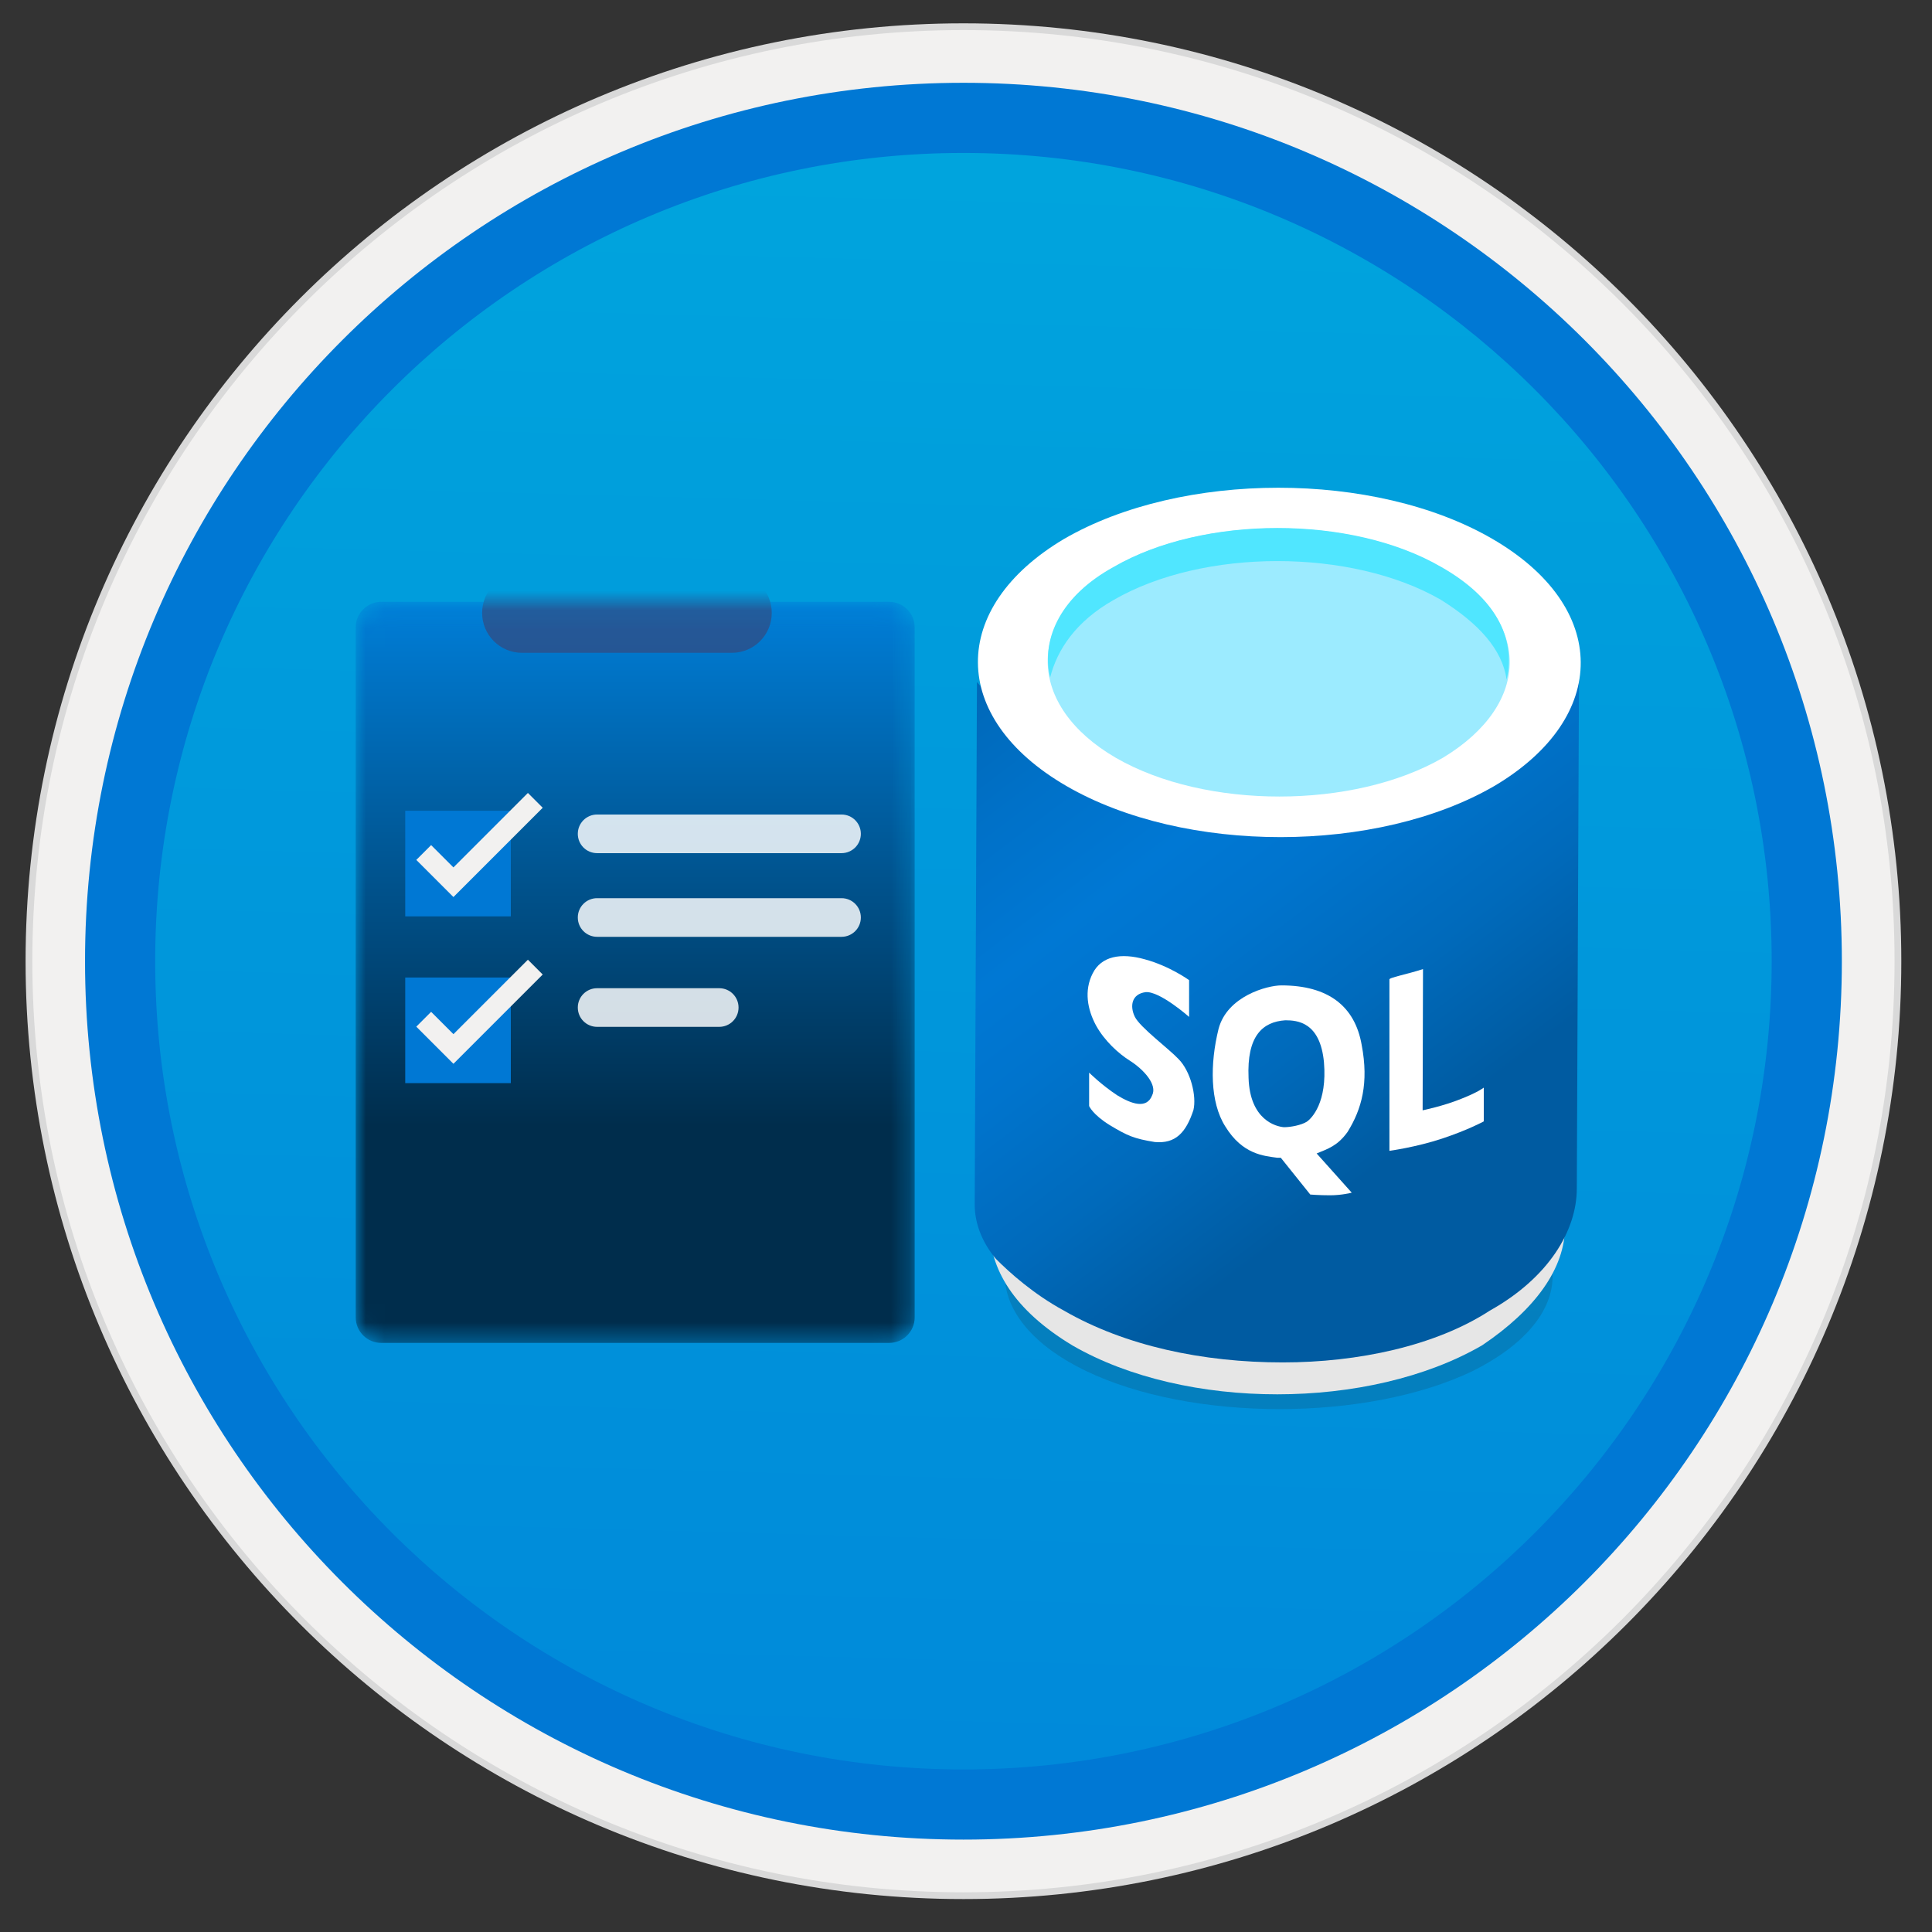 <svg width="103" height="103" viewBox="0 0 103 103" fill="none" xmlns="http://www.w3.org/2000/svg">
<rect x="0" y="0" width="103" height="103" fill="#333333" stroke="none"/>
<path d="M51.364 98.054C77.213 98.054 98.174 77.104 98.174 51.244C98.174 25.384 77.213 4.434 51.364 4.434C25.514 4.434 4.553 25.394 4.553 51.244C4.553 77.094 25.514 98.054 51.364 98.054Z" fill="url(#paint0_linear)"/>
<path fill-rule="evenodd" clip-rule="evenodd" d="M51.364 1.244C23.753 1.244 1.364 23.634 1.364 51.244C1.364 78.854 23.753 101.244 51.364 101.244C78.974 101.244 101.364 78.854 101.364 51.244C101.364 23.634 78.974 1.244 51.364 1.244ZM51.364 97.004C26.093 97.004 5.604 76.514 5.604 51.244C5.604 25.974 26.093 5.484 51.364 5.484C76.633 5.484 97.124 25.974 97.124 51.244C97.124 76.514 76.633 97.004 51.364 97.004Z" fill="#D9D9D9"/>
<path fill-rule="evenodd" clip-rule="evenodd" d="M5.464 51.244C5.464 76.594 26.014 97.144 51.364 97.144C76.714 97.144 97.264 76.594 97.264 51.244C97.264 25.894 76.714 5.344 51.364 5.344C26.014 5.344 5.464 25.894 5.464 51.244ZM51.364 1.604C23.944 1.604 1.724 23.824 1.724 51.244C1.724 78.664 23.954 100.884 51.364 100.884C78.784 100.884 101.004 78.654 101.004 51.244C101.004 23.824 78.784 1.604 51.364 1.604Z" fill="#F2F1F0"/>
<path fill-rule="evenodd" clip-rule="evenodd" d="M8.273 51.244C8.273 75.044 27.563 94.334 51.363 94.334C75.163 94.334 94.453 75.044 94.453 51.244C94.453 27.444 75.163 8.154 51.363 8.154C27.563 8.154 8.273 27.444 8.273 51.244ZM51.363 4.414C25.503 4.414 4.533 25.384 4.533 51.244C4.533 77.104 25.503 98.074 51.363 98.074C77.223 98.074 98.194 77.104 98.194 51.244C98.194 25.384 77.234 4.414 51.363 4.414Z" fill="#0078D4"/>
<path opacity="0.15" d="M78.404 63.044C84.204 65.774 84.204 70.224 78.554 73.074C72.904 75.804 63.534 75.804 57.884 73.084C52.234 70.354 52.084 65.774 57.734 63.044C63.384 60.324 72.754 60.324 78.404 63.044Z" fill="#1F1D20"/>
<path d="M83.434 62.544V65.394C83.434 67.614 81.854 69.814 79.014 71.724C73.004 75.204 63.194 75.204 57.184 71.734C54.024 69.834 52.754 67.624 52.754 65.414V62.564C52.754 64.784 54.344 67.304 57.184 68.894C63.204 72.374 73.004 72.374 79.014 68.884C81.854 67.294 83.434 65.074 83.434 62.544Z" fill="#E6E6E6"/>
<path d="M79.554 40.514C76.424 42.264 72.404 43.144 68.384 43.274C64.124 43.274 59.974 42.394 56.854 40.514C53.594 38.634 52.084 36.254 52.084 36.374L51.964 64.224C51.964 65.354 52.464 66.364 53.094 67.114C53.844 67.864 55.104 68.994 56.724 69.874C59.984 71.754 64.124 72.634 68.384 72.634C72.404 72.634 76.534 71.754 79.424 69.874C82.554 68.124 84.064 65.614 84.064 63.354L84.184 35.134C84.334 37.504 82.704 38.754 79.554 40.514Z" fill="url(#paint1_linear)"/>
<path d="M79.554 28.724C85.824 32.354 85.824 38.244 79.684 41.894C73.424 45.534 63.134 45.544 56.854 41.904C50.584 38.274 50.584 32.384 56.724 28.734C63.004 25.094 73.294 25.094 79.554 28.724Z" fill="white"/>
<path d="M76.803 30.234C81.694 32.994 81.694 37.514 76.933 40.394C72.163 43.154 64.263 43.154 59.493 40.404C54.724 37.634 54.603 33.004 59.373 30.234C64.133 27.474 72.034 27.474 76.803 30.234Z" fill="#9CEBFF"/>
<path d="M59.374 31.984C64.144 29.224 72.044 29.224 76.814 31.974C78.824 33.234 80.084 34.604 80.324 36.234C80.824 33.974 79.704 31.844 76.814 30.214C72.044 27.454 64.144 27.464 59.374 30.224C56.614 31.734 55.484 33.984 55.984 36.124C56.364 34.624 57.364 33.124 59.374 31.984Z" fill="#50E6FF"/>
<path d="M75.864 51.664L75.844 59.194C75.844 59.194 76.964 58.964 77.894 58.584C78.814 58.224 79.104 57.984 79.104 57.984V59.784C79.104 59.784 78.264 60.244 76.874 60.704C75.484 61.164 74.074 61.354 74.074 61.354V52.224C74.014 52.124 75.014 51.944 75.864 51.664Z" fill="white"/>
<path d="M63.394 52.254V54.214C63.394 54.214 61.824 52.824 61.074 52.894C60.324 52.994 60.224 53.644 60.504 54.214C60.794 54.784 62.284 55.884 62.824 56.454C63.474 57.104 63.804 58.434 63.624 59.184C63.224 60.394 62.664 60.984 61.564 60.884C60.454 60.704 60.114 60.554 59.164 59.984C58.244 59.414 58.064 58.964 58.064 58.964V57.184C58.064 57.184 58.714 57.834 59.564 58.394C60.314 58.854 61.134 59.144 61.424 58.394C61.714 57.824 60.964 57.004 60.214 56.534C59.644 56.174 58.894 55.504 58.434 54.674C57.974 53.824 57.784 52.814 58.254 51.894C58.714 50.974 59.754 50.784 61.034 51.144C62.364 51.504 63.394 52.254 63.394 52.254Z" fill="white"/>
<path d="M71.844 60.344C72.594 59.134 72.984 57.744 72.594 55.704C72.234 53.644 70.814 52.534 68.314 52.534C67.564 52.534 65.424 53.104 64.964 54.854C64.504 56.714 64.504 58.764 65.324 60.054C66.244 61.554 67.384 61.624 68.104 61.724C68.204 61.724 68.284 61.724 68.284 61.724L69.854 63.684C69.854 63.684 70.334 63.724 70.904 63.724C71.554 63.724 72.064 63.584 72.064 63.584L70.194 61.494C70.804 61.244 71.314 61.084 71.844 60.344ZM66.564 57.464C66.464 55.224 67.314 54.474 68.524 54.394C69.174 54.394 70.384 54.494 70.584 56.634C70.764 58.774 69.934 59.624 69.664 59.804C69.374 59.984 68.814 60.094 68.454 60.094C68.034 60.064 66.634 59.714 66.564 57.464Z" fill="white"/>
<mask id="mask0" mask-type="alpha" maskUnits="userSpaceOnUse" x="18" y="32" width="31" height="40">
<path d="M20.324 32.084H47.404C48.154 32.084 48.764 32.694 48.764 33.444V70.234C48.764 70.984 48.154 71.594 47.404 71.594H20.324C19.574 71.594 18.964 70.984 18.964 70.234V33.444C18.964 32.694 19.574 32.084 20.324 32.084Z" fill="white"/>
</mask>
<g mask="url(#mask0)">
<path d="M20.324 32.084H47.404C48.154 32.084 48.764 32.694 48.764 33.444V70.234C48.764 70.984 48.154 71.594 47.404 71.594H20.324C19.574 71.594 18.964 70.984 18.964 70.234V33.444C18.964 32.694 19.574 32.084 20.324 32.084Z" fill="url(#paint2_linear)"/>
<path fill-rule="evenodd" clip-rule="evenodd" d="M33.424 26.634C35.364 26.634 36.934 28.204 36.934 30.144V30.234C36.934 30.334 36.934 30.444 36.924 30.544H39.014C40.194 30.544 41.144 31.494 41.144 32.674C41.144 33.854 40.194 34.804 39.014 34.804H27.834C26.654 34.804 25.704 33.854 25.704 32.674C25.704 31.494 26.654 30.544 27.834 30.544H29.924C29.914 30.444 29.914 30.334 29.914 30.234V30.144C29.914 28.204 31.484 26.634 33.424 26.634Z" fill="url(#paint3_linear)"/>
</g>
<path d="M27.233 43.224H21.604V48.854H27.233V43.224Z" fill="#0078D4"/>
<path d="M28.934 43.064L28.144 42.274L24.174 46.244L22.984 45.054L22.194 45.844L24.174 47.824L28.934 43.064Z" fill="#F2F1F0"/>
<path d="M27.233 52.114H21.604V57.744H27.233V52.114Z" fill="#0078D4"/>
<path d="M28.934 51.954L28.144 51.164L24.174 55.134L22.984 53.944L22.194 54.734L24.174 56.714L28.934 51.954Z" fill="#F2F1F0"/>
<path opacity="0.831" d="M44.864 43.424H31.834C31.264 43.424 30.804 43.884 30.804 44.454C30.804 45.024 31.264 45.484 31.834 45.484H44.864C45.434 45.484 45.894 45.024 45.894 44.454C45.894 43.884 45.434 43.424 44.864 43.424Z" fill="white"/>
<path opacity="0.831" d="M44.864 47.884H31.834C31.264 47.884 30.804 48.344 30.804 48.914C30.804 49.484 31.264 49.944 31.834 49.944H44.864C45.434 49.944 45.894 49.484 45.894 48.914C45.894 48.344 45.434 47.884 44.864 47.884Z" fill="white"/>
<path opacity="0.831" fill-rule="evenodd" clip-rule="evenodd" d="M31.834 52.684H38.344C38.914 52.684 39.374 53.144 39.374 53.714C39.374 54.284 38.914 54.744 38.344 54.744H31.834C31.264 54.744 30.804 54.284 30.804 53.714C30.804 53.144 31.264 52.684 31.834 52.684Z" fill="white"/>
<defs>
<linearGradient id="paint0_linear" x1="53.134" y1="-13.549" x2="49.151" y2="132.218" gradientUnits="userSpaceOnUse">
<stop stop-color="#00ABDE"/>
<stop offset="1" stop-color="#007ED8"/>
</linearGradient>
<linearGradient id="paint1_linear" x1="50.164" y1="26.748" x2="75.747" y2="60.486" gradientUnits="userSpaceOnUse">
<stop stop-color="#005BA1"/>
<stop offset="0.07" stop-color="#0060A9"/>
<stop offset="0.36" stop-color="#0071C8"/>
<stop offset="0.52" stop-color="#0078D4"/>
<stop offset="0.64" stop-color="#0074CD"/>
<stop offset="0.82" stop-color="#006ABB"/>
<stop offset="1" stop-color="#005BA1"/>
</linearGradient>
<linearGradient id="paint2_linear" x1="33.863" y1="32.084" x2="33.863" y2="71.6" gradientUnits="userSpaceOnUse">
<stop stop-color="#007ED8"/>
<stop offset="0.707" stop-color="#002D4C"/>
</linearGradient>
<linearGradient id="paint3_linear" x1="33.424" y1="26.632" x2="33.424" y2="34.809" gradientUnits="userSpaceOnUse">
<stop stop-color="#225FA4"/>
<stop offset="1" stop-color="#255694"/>
</linearGradient>
</defs>
</svg>
